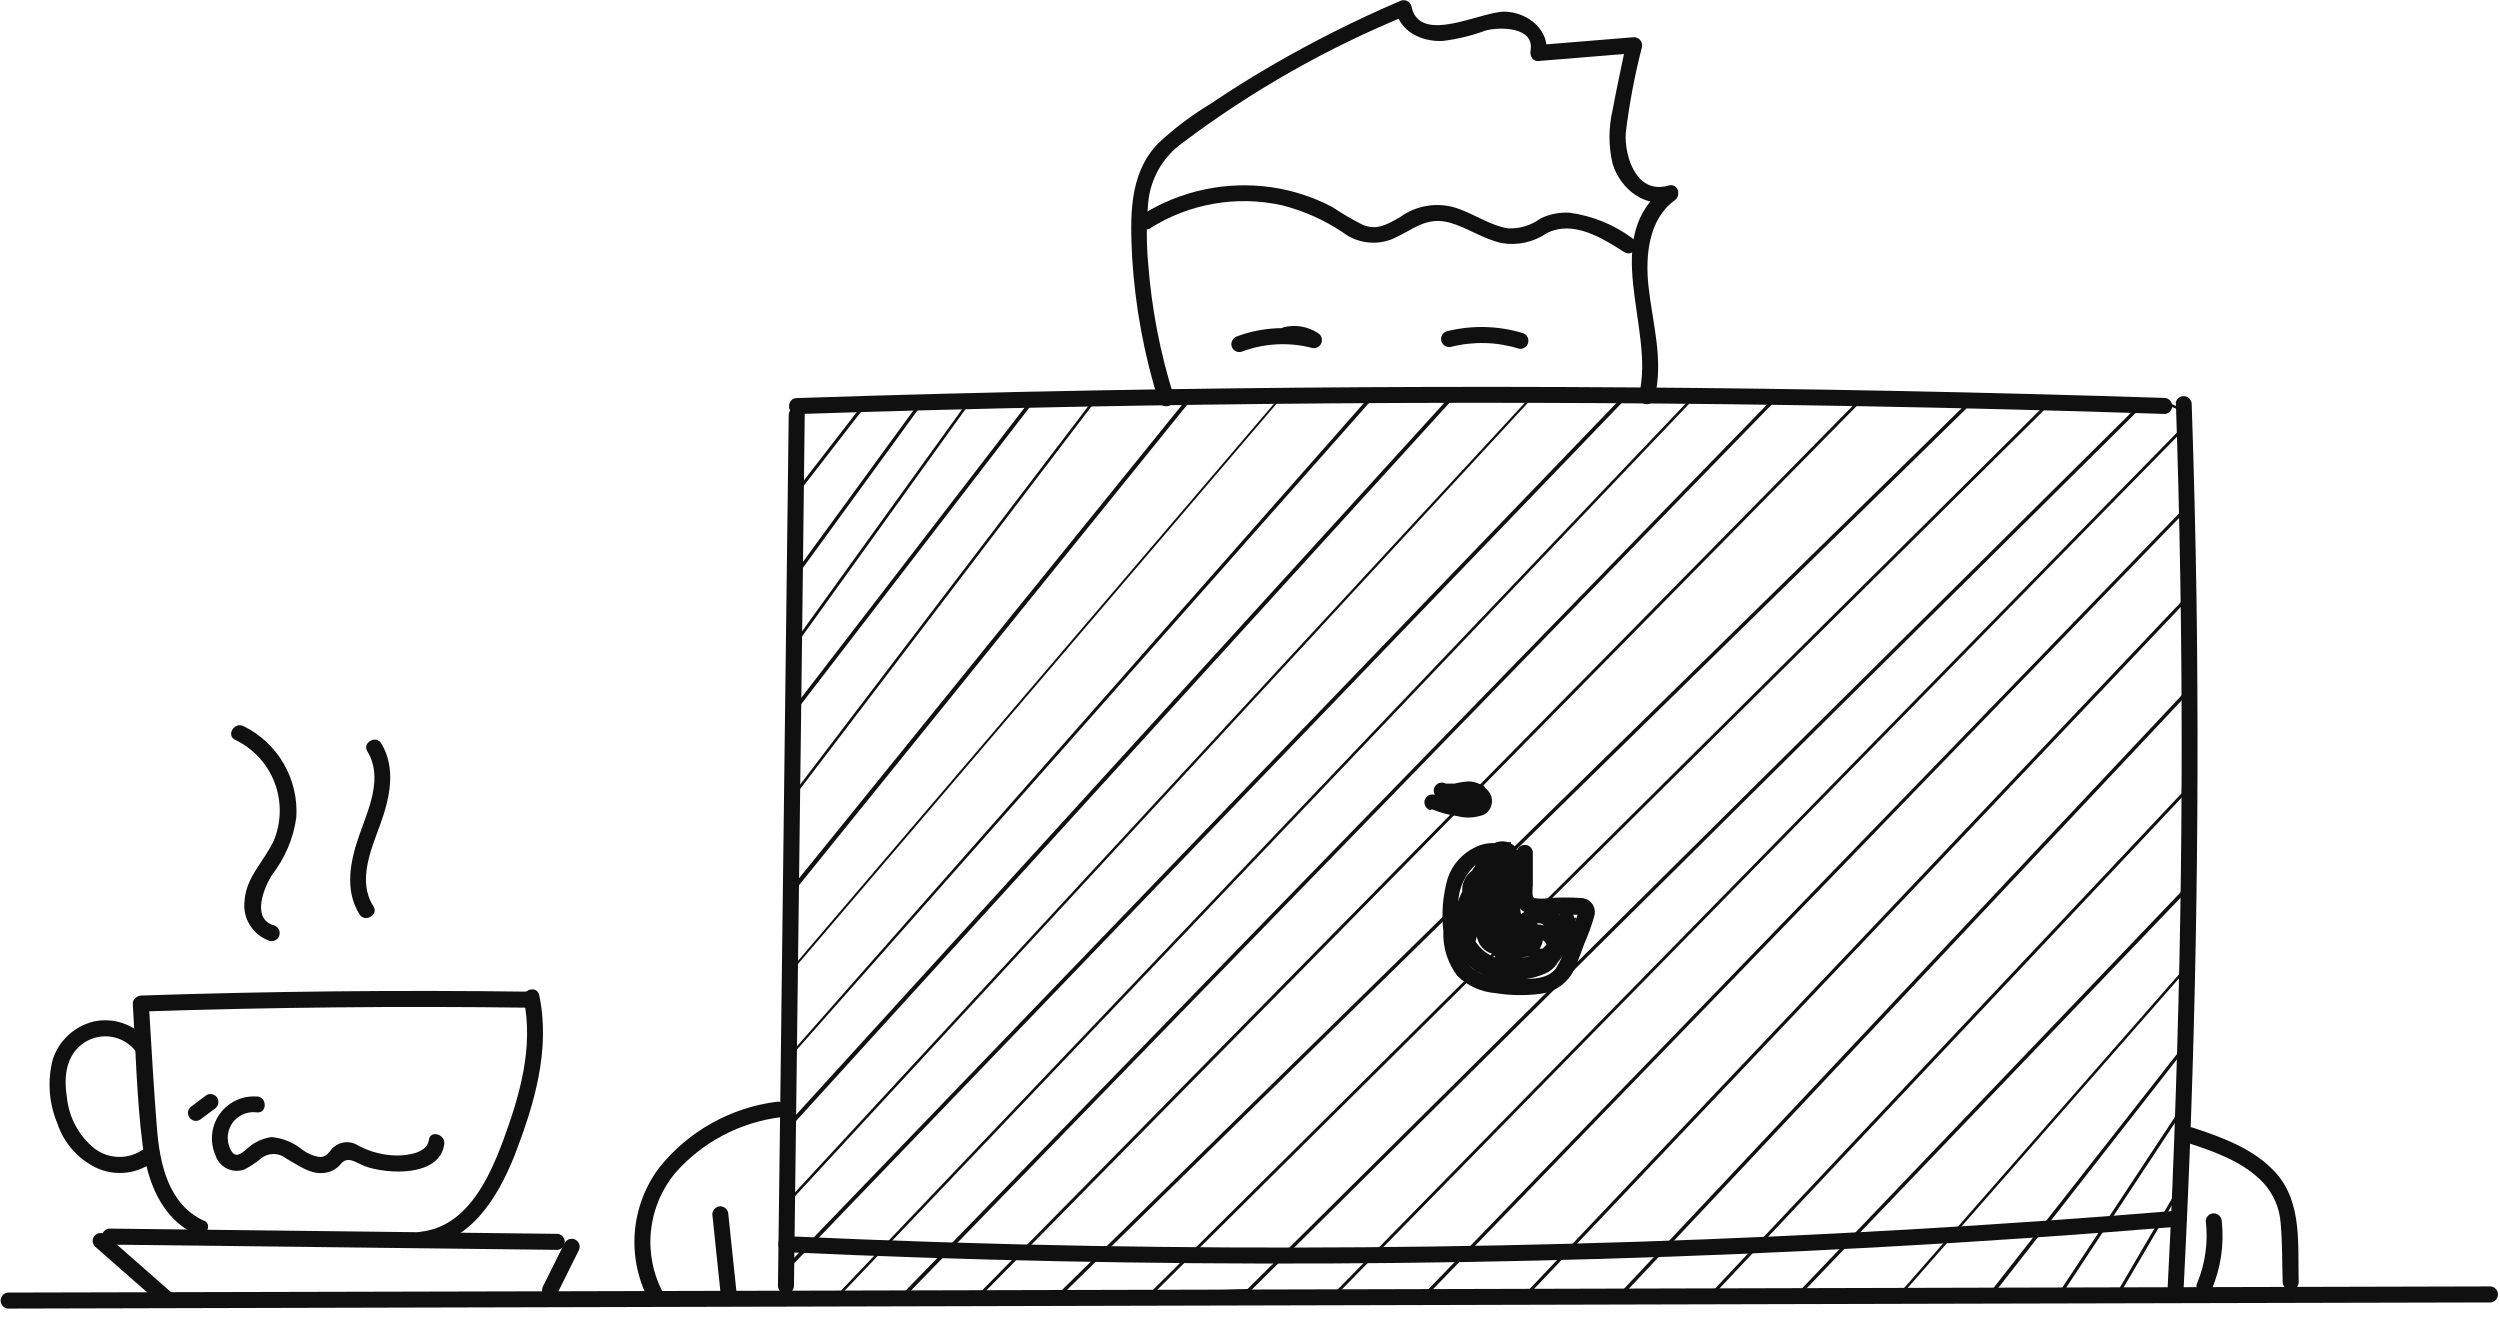 <svg width="195" height="103" viewBox="0 0 195 103" fill="none" xmlns="http://www.w3.org/2000/svg">
<g clip-path="url(#clip0_159_13825)">
<path d="M0.6 102.07L76.23 101.88L151.86 101.69L194.29 101.59C194.442 101.571 194.582 101.497 194.683 101.382C194.785 101.267 194.841 101.118 194.841 100.965C194.841 100.812 194.785 100.664 194.683 100.549C194.582 100.433 194.442 100.359 194.29 100.34L118.66 100.53L43.03 100.72L0.6 100.82C0.448 100.839 0.308 100.914 0.207 101.029C0.105 101.144 0.049 101.292 0.049 101.445C0.049 101.598 0.105 101.747 0.207 101.862C0.308 101.977 0.448 102.051 0.6 102.07Z" fill="#101010"/>
<path d="M13.4 100.84L8.29 96.35C8.171 96.238 8.014 96.175 7.85 96.175C7.686 96.175 7.529 96.238 7.41 96.35C7.352 96.408 7.306 96.476 7.274 96.552C7.243 96.627 7.227 96.708 7.227 96.79C7.227 96.872 7.243 96.953 7.274 97.028C7.306 97.104 7.352 97.172 7.41 97.23L12.52 101.72C12.639 101.833 12.796 101.895 12.96 101.895C13.124 101.895 13.281 101.833 13.4 101.72C13.458 101.662 13.504 101.594 13.536 101.518C13.567 101.443 13.583 101.362 13.583 101.28C13.583 101.198 13.567 101.117 13.536 101.042C13.504 100.966 13.458 100.898 13.4 100.84Z" fill="#101010"/>
<path d="M8.5 97.08L43.5 97.49C43.652 97.471 43.792 97.397 43.894 97.282C43.995 97.167 44.051 97.018 44.051 96.865C44.051 96.712 43.995 96.564 43.894 96.448C43.792 96.334 43.652 96.259 43.5 96.24L8.5 95.83C8.348 95.849 8.208 95.924 8.107 96.038C8.005 96.154 7.949 96.302 7.949 96.455C7.949 96.608 8.005 96.757 8.107 96.872C8.208 96.987 8.348 97.061 8.5 97.08Z" fill="#101010"/>
<path d="M44.05 96.93L42.36 100.32C42.282 100.464 42.263 100.633 42.306 100.791C42.348 100.949 42.45 101.085 42.59 101.17C42.733 101.251 42.901 101.274 43.06 101.232C43.218 101.191 43.355 101.09 43.44 100.95L45.13 97.56C45.211 97.418 45.234 97.249 45.193 97.09C45.151 96.932 45.05 96.795 44.91 96.71C44.766 96.628 44.596 96.606 44.436 96.647C44.275 96.688 44.137 96.789 44.05 96.93Z" fill="#101010"/>
<path d="M15.91 95.22C13.13 93.94 12.46 90.77 12.24 87.99C11.98 84.78 11.81 81.55 11.61 78.33C11.55 77.53 10.3 77.53 10.36 78.33C10.59 81.97 10.66 85.66 11.12 89.28C11.47 92.08 12.55 95.04 15.28 96.28C16 96.61 16.64 95.54 15.91 95.2V95.22Z" fill="#101010"/>
<path d="M11.05 78.9C21.123 78.567 31.197 78.467 41.27 78.6C41.422 78.581 41.562 78.507 41.663 78.392C41.765 78.277 41.821 78.129 41.821 77.975C41.821 77.822 41.765 77.674 41.663 77.558C41.562 77.444 41.422 77.369 41.27 77.35C31.19 77.217 21.117 77.317 11.05 77.65C10.25 77.65 10.25 78.93 11.05 78.9Z" fill="#101010"/>
<path d="M40.85 77.95C41.63 81.67 40.55 85.4 39.28 88.87C38.17 91.87 36.45 95.68 32.79 96.08C32 96.17 31.99 97.42 32.79 97.33C36.7 96.9 38.79 93.49 40.14 90.12C41.68 86.12 42.95 81.88 42.06 77.62C41.89 76.83 40.69 77.17 40.85 77.95Z" fill="#101010"/>
<path d="M15.6 87.34L16.73 86.5C16.798 86.46 16.856 86.405 16.9 86.34C16.958 86.279 16.996 86.203 17.01 86.12C17.035 86.04 17.043 85.956 17.032 85.873C17.022 85.79 16.994 85.711 16.95 85.64C16.911 85.57 16.858 85.51 16.794 85.461C16.731 85.413 16.658 85.379 16.58 85.36C16.5 85.334 16.416 85.326 16.333 85.336C16.25 85.347 16.171 85.375 16.1 85.42L14.97 86.27C14.895 86.303 14.832 86.359 14.79 86.43C14.738 86.491 14.7 86.562 14.68 86.64C14.639 86.802 14.66 86.973 14.74 87.12C14.828 87.259 14.963 87.362 15.12 87.41C15.201 87.431 15.285 87.436 15.367 87.424C15.45 87.412 15.529 87.383 15.6 87.34Z" fill="#101010"/>
<path d="M20.05 85.53C19.49 85.487 18.928 85.589 18.419 85.826C17.91 86.063 17.471 86.427 17.143 86.883C16.816 87.339 16.611 87.872 16.549 88.43C16.487 88.989 16.57 89.553 16.79 90.07C16.857 90.297 16.969 90.508 17.12 90.691C17.27 90.873 17.456 91.023 17.667 91.131C17.877 91.24 18.107 91.304 18.343 91.321C18.579 91.338 18.816 91.307 19.04 91.23C19.521 90.989 19.971 90.69 20.38 90.34C20.653 90.127 20.989 90.011 21.335 90.011C21.681 90.011 22.017 90.127 22.29 90.34C23.29 90.9 24.29 91.7 25.45 91.46C25.896 91.382 26.297 91.143 26.58 90.79C27.14 90.11 27.8 90.72 28.48 90.97C30.21 91.6 34.3 91.82 34.65 89.25C34.76 88.46 33.55 88.12 33.45 88.92C33.31 89.92 31.88 90.11 31.04 90.13C29.97 90.13 28.916 89.869 27.97 89.37C27.658 89.158 27.282 89.063 26.907 89.101C26.532 89.139 26.182 89.309 25.92 89.58C25.57 89.98 25.42 90.31 24.82 90.23C24.378 90.144 23.961 89.959 23.6 89.69C22.91 89.118 22.063 88.769 21.17 88.69C20.414 88.801 19.713 89.152 19.17 89.69C18.82 89.95 18.46 90.31 18.1 89.86C17.808 89.422 17.7 88.887 17.8 88.37C17.898 87.865 18.186 87.417 18.605 87.12C19.024 86.822 19.541 86.696 20.05 86.77C20.85 86.83 20.85 85.58 20.05 85.52V85.53Z" fill="#101010"/>
<path d="M11.45 81.09C10.953 80.499 10.303 80.054 9.572 79.806C8.84 79.557 8.055 79.514 7.3 79.68C6.564 79.861 5.886 80.225 5.33 80.739C4.774 81.254 4.358 81.901 4.12 82.62C3.686 84.28 3.809 86.037 4.47 87.62C4.717 88.365 5.109 89.054 5.624 89.646C6.139 90.238 6.767 90.722 7.47 91.07C8.225 91.43 9.068 91.564 9.898 91.458C10.728 91.352 11.51 91.009 12.15 90.47C12.75 89.93 11.86 89.05 11.26 89.59C10.701 90.012 10.02 90.24 9.32 90.24C8.62 90.24 7.939 90.012 7.38 89.59C6.771 89.101 6.267 88.496 5.896 87.808C5.525 87.121 5.295 86.367 5.22 85.59C4.96 83.99 5.13 82.25 6.61 81.3C7.234 80.904 7.982 80.753 8.711 80.874C9.44 80.996 10.098 81.383 10.56 81.96C11.07 82.59 11.95 81.7 11.44 81.08L11.45 81.09Z" fill="#101010"/>
<path d="M21.41 72.19C19.57 71.71 20.58 69.24 21.22 68.24C22.227 66.943 22.879 65.406 23.11 63.78C23.21 62.313 22.87 60.849 22.135 59.575C21.399 58.302 20.301 57.277 18.98 56.63C18.25 56.3 17.62 57.38 18.35 57.71C19.762 58.389 20.861 59.583 21.419 61.047C21.977 62.511 21.953 64.134 21.35 65.58C20.62 67.15 19.2 68.41 19.08 70.23C18.986 70.909 19.136 71.6 19.502 72.18C19.868 72.76 20.427 73.192 21.08 73.4C21.234 73.427 21.393 73.395 21.525 73.311C21.657 73.226 21.753 73.096 21.794 72.945C21.836 72.794 21.819 72.633 21.748 72.493C21.677 72.354 21.556 72.246 21.41 72.19Z" fill="#101010"/>
<path d="M28.66 58.62C29.89 60.62 28.76 63.07 28.05 65.07C27.34 67.07 26.83 69.41 28.05 71.33C28.48 72 29.56 71.33 29.13 70.7C27.85 68.7 28.96 66.25 29.68 64.25C30.4 62.25 30.92 59.93 29.74 57.99C29.32 57.3 28.23 57.93 28.66 58.62Z" fill="#101010"/>
<path d="M51.75 100.89C50.947 99.41 50.606 97.724 50.77 96.049C50.934 94.374 51.596 92.786 52.67 91.49C54.792 89.081 57.724 87.534 60.91 87.14C61.7 87.03 61.36 85.82 60.57 85.94C56.975 86.4 53.699 88.235 51.43 91.06C50.311 92.546 49.644 94.323 49.509 96.178C49.374 98.033 49.777 99.888 50.67 101.52C51.05 102.23 52.13 101.6 51.75 100.89Z" fill="#101010"/>
<path d="M55.56 94.71L56.21 100.92C56.215 101.083 56.282 101.238 56.397 101.353C56.512 101.468 56.667 101.535 56.83 101.54C56.995 101.54 57.154 101.475 57.272 101.359C57.39 101.243 57.457 101.085 57.46 100.92L56.81 94.71C56.805 94.547 56.738 94.392 56.623 94.277C56.508 94.162 56.353 94.095 56.19 94.09C56.025 94.093 55.868 94.158 55.751 94.274C55.633 94.389 55.565 94.546 55.56 94.71Z" fill="#101010"/>
<path d="M61.52 32.31L60.87 85.21L60.68 100.35C60.699 100.502 60.773 100.642 60.889 100.744C61.004 100.845 61.152 100.901 61.305 100.901C61.458 100.901 61.606 100.845 61.721 100.744C61.837 100.642 61.911 100.502 61.93 100.35L62.59 47.46L62.77 32.31C62.751 32.158 62.677 32.018 62.562 31.917C62.447 31.815 62.298 31.759 62.145 31.759C61.992 31.759 61.843 31.815 61.728 31.917C61.613 32.018 61.539 32.158 61.52 32.31Z" fill="#101010"/>
<path d="M62.15 32.3C89.903 31.387 117.67 31.183 145.45 31.69C153.263 31.83 161.073 32.03 168.88 32.29C169.032 32.271 169.172 32.197 169.273 32.081C169.375 31.966 169.431 31.818 169.431 31.665C169.431 31.512 169.375 31.363 169.273 31.248C169.172 31.133 169.032 31.059 168.88 31.04C141.133 30.14 113.37 29.943 85.59 30.45C77.77 30.59 69.957 30.79 62.15 31.05C61.35 31.05 61.34 32.33 62.15 32.3Z" fill="#101010"/>
<path d="M169.72 31.45C170.32 49.29 170.32 67.137 169.72 84.99C169.56 90.11 169.347 95.227 169.08 100.34C169.08 101.15 170.29 101.15 170.33 100.34C171.243 82.52 171.577 64.68 171.33 46.82C171.25 41.693 171.123 36.57 170.95 31.45C170.931 31.298 170.857 31.158 170.742 31.056C170.626 30.955 170.478 30.899 170.325 30.899C170.172 30.899 170.024 30.955 169.908 31.056C169.793 31.158 169.719 31.298 169.7 31.45H169.72Z" fill="#101010"/>
<path d="M170.69 89.16C172.76 89.84 175.01 90.63 176.54 92.26C177.333 93.123 177.809 94.231 177.89 95.4C178.03 96.94 178 98.51 178.05 100.06C178.069 100.212 178.143 100.352 178.258 100.453C178.374 100.555 178.522 100.611 178.675 100.611C178.828 100.611 178.976 100.555 179.092 100.453C179.207 100.352 179.281 100.212 179.3 100.06C179.21 97.15 179.61 93.83 177.52 91.49C175.86 89.63 173.34 88.71 171.02 87.95C170.26 87.7 169.93 88.9 170.69 89.16Z" fill="#101010"/>
<path d="M172.05 95.26C172.242 96.879 172.018 98.521 171.4 100.03C171.324 100.173 171.304 100.34 171.345 100.498C171.386 100.655 171.484 100.791 171.62 100.88C171.764 100.962 171.934 100.984 172.094 100.943C172.255 100.902 172.393 100.801 172.48 100.66C173.214 98.96 173.496 97.1 173.3 95.26C173.295 95.095 173.227 94.939 173.109 94.824C172.992 94.708 172.835 94.642 172.67 94.64C172.506 94.64 172.348 94.705 172.232 94.822C172.115 94.938 172.05 95.096 172.05 95.26Z" fill="#101010"/>
<path d="M61.31 97.67C89.592 98.967 117.921 98.843 146.19 97.3C154.123 96.873 162.05 96.33 169.97 95.67C170.76 95.6 170.77 94.35 169.97 94.42C141.757 96.754 113.445 97.676 85.14 97.18C77.187 97.04 69.243 96.787 61.31 96.42C60.51 96.42 60.51 97.64 61.31 97.67Z" fill="#101010"/>
<path d="M111.68 63.12C112.322 63.383 112.993 63.564 113.68 63.66C114.369 63.837 115.096 63.795 115.76 63.54C115.906 63.458 116.032 63.347 116.133 63.213C116.233 63.08 116.305 62.927 116.344 62.765C116.382 62.602 116.387 62.434 116.357 62.269C116.327 62.105 116.263 61.949 116.17 61.81C115.99 61.55 115.751 61.337 115.473 61.188C115.195 61.038 114.886 60.957 114.57 60.95C114.195 60.971 113.824 61.028 113.46 61.12H113.2H112.79L112.61 61.06C112.491 61.031 112.366 61.037 112.251 61.078C112.135 61.119 112.034 61.193 111.96 61.29C111.886 61.388 111.843 61.505 111.834 61.628C111.825 61.75 111.851 61.872 111.91 61.98C112.109 62.322 112.393 62.608 112.733 62.81C113.074 63.012 113.461 63.123 113.857 63.133C114.253 63.143 114.645 63.052 114.996 62.867C115.346 62.683 115.644 62.412 115.86 62.08C115.941 61.938 115.964 61.769 115.922 61.61C115.881 61.452 115.78 61.315 115.64 61.23C115.496 61.148 115.326 61.126 115.166 61.167C115.005 61.208 114.867 61.309 114.78 61.45C114.767 61.482 114.75 61.512 114.73 61.54C114.67 61.64 114.73 61.54 114.73 61.54C114.73 61.54 114.62 61.66 114.61 61.67C114.6 61.68 114.61 61.67 114.61 61.67L114.53 61.73L114.37 61.82C114.25 61.88 114.46 61.82 114.37 61.82H114.27H114.07H113.99C113.99 61.82 114.13 61.82 113.99 61.82H113.71C113.57 61.82 113.71 61.82 113.71 61.82H113.51L113.33 61.76C113.26 61.76 113.45 61.82 113.33 61.76L113.24 61.71C113.24 61.71 113.08 61.62 113.09 61.61L113.02 61.54L112.95 61.47C112.9 61.47 113.03 61.59 112.95 61.47C112.913 61.412 112.879 61.352 112.85 61.29L112.14 62.21C112.525 62.331 112.933 62.358 113.33 62.29L113.84 62.2H114.1H114.22C114.16 62.2 114.22 62.2 114.22 62.2H114.42H114.52H114.66C114.52 62.2 114.71 62.2 114.74 62.2C114.77 62.2 114.93 62.35 114.82 62.25C114.868 62.288 114.912 62.332 114.95 62.38C114.82 62.24 114.95 62.38 114.95 62.38C114.95 62.38 114.95 62.29 114.95 62.38C114.95 62.47 114.95 62.38 114.95 62.38V62.46C114.95 62.36 114.95 62.35 114.95 62.46C114.95 62.38 114.95 62.36 114.95 62.46C114.95 62.56 115 62.4 114.95 62.46C114.9 62.52 115.02 62.46 114.95 62.46C114.88 62.46 114.89 62.46 114.95 62.46H114.74C114.89 62.46 114.67 62.46 114.64 62.46H114.47H113.92H113.78C113.83 62.46 113.78 62.46 113.78 62.46H113.5C113.315 62.429 113.131 62.389 112.95 62.34C112.589 62.248 112.235 62.13 111.89 61.99C111.811 61.967 111.727 61.961 111.645 61.971C111.563 61.981 111.484 62.007 111.412 62.048C111.341 62.089 111.278 62.144 111.228 62.209C111.177 62.275 111.141 62.35 111.12 62.43C111.083 62.589 111.107 62.756 111.189 62.897C111.271 63.039 111.404 63.143 111.56 63.19L111.68 63.12Z" fill="#101010"/>
<path d="M118.29 66.48V68.38C118.235 68.999 118.235 69.621 118.29 70.24C118.54 71.55 119.94 71.36 120.95 71.35H122.84H123.2L123.09 71.19C123.069 71.282 123.043 71.372 123.01 71.46C122.9 71.78 122.78 72.08 122.66 72.39L122.05 74.01C121.897 74.548 121.664 75.061 121.36 75.53C120.73 76.37 119.54 76.36 118.59 76.35C117.638 76.378 116.688 76.263 115.77 76.01C115.328 75.885 114.928 75.644 114.611 75.312C114.294 74.979 114.073 74.568 113.97 74.12C113.752 73.041 113.678 71.938 113.75 70.84C113.708 70.249 113.791 69.656 113.994 69.099C114.198 68.542 114.517 68.035 114.93 67.61C115.254 67.281 115.682 67.074 116.142 67.025C116.601 66.976 117.063 67.087 117.45 67.34C118.1 67.81 118.72 66.73 118.08 66.26C117.64 65.969 117.131 65.799 116.604 65.767C116.077 65.736 115.552 65.844 115.08 66.08C114.569 66.32 114.113 66.662 113.74 67.085C113.366 67.508 113.084 68.003 112.91 68.54C112.536 69.862 112.424 71.245 112.58 72.61C112.522 73.876 112.912 75.122 113.68 76.13C114.478 76.899 115.516 77.368 116.62 77.46C117.784 77.65 118.97 77.67 120.14 77.52C120.736 77.451 121.303 77.223 121.781 76.861C122.259 76.499 122.632 76.015 122.86 75.46C123.13 74.85 123.35 74.22 123.58 73.6C123.885 72.909 124.143 72.197 124.35 71.47C124.398 71.314 124.411 71.15 124.388 70.989C124.365 70.827 124.306 70.673 124.217 70.537C124.127 70.401 124.008 70.287 123.868 70.203C123.729 70.119 123.572 70.067 123.41 70.05C122.541 69.99 121.669 69.99 120.8 70.05C120.429 70.11 120.051 70.11 119.68 70.05C119.44 69.92 119.56 69.28 119.56 69.05V66.45C119.541 66.298 119.467 66.158 119.352 66.057C119.236 65.955 119.088 65.899 118.935 65.899C118.782 65.899 118.634 65.955 118.518 66.057C118.403 66.158 118.329 66.298 118.31 66.45L118.29 66.48Z" fill="#101010"/>
<path d="M117.46 66.69L115.83 69.69C115.761 69.81 115.734 69.949 115.752 70.087C115.77 70.224 115.833 70.351 115.931 70.449C116.029 70.547 116.156 70.61 116.293 70.628C116.431 70.646 116.57 70.619 116.69 70.55C116.939 70.407 117.147 70.201 117.291 69.953C117.435 69.704 117.511 69.422 117.511 69.135C117.511 68.848 117.435 68.565 117.291 68.317C117.147 68.068 116.939 67.862 116.69 67.72C116.398 67.588 116.078 67.533 115.759 67.56C115.44 67.587 115.133 67.696 114.869 67.875C114.604 68.055 114.389 68.299 114.246 68.586C114.103 68.872 114.035 69.19 114.05 69.51C114.06 69.682 114.107 69.849 114.189 70.001C114.271 70.152 114.385 70.284 114.523 70.386C114.662 70.488 114.821 70.558 114.99 70.592C115.159 70.625 115.333 70.621 115.5 70.58C115.8 70.469 116.07 70.288 116.286 70.051C116.502 69.814 116.657 69.529 116.74 69.22C116.899 68.897 116.927 68.524 116.817 68.181C116.707 67.837 116.468 67.55 116.15 67.38C116.016 67.322 115.872 67.294 115.726 67.297C115.58 67.301 115.437 67.337 115.307 67.401C115.176 67.466 115.062 67.559 114.971 67.672C114.88 67.786 114.815 67.918 114.78 68.06C114.742 68.219 114.765 68.386 114.844 68.529C114.924 68.672 115.055 68.779 115.21 68.83C115.37 68.87 115.54 68.847 115.684 68.765C115.827 68.683 115.933 68.549 115.98 68.39C116.051 67.992 116.27 67.636 116.593 67.393C116.915 67.15 117.318 67.038 117.72 67.08C117.841 67.076 117.958 67.037 118.058 66.969C118.158 66.9 118.235 66.803 118.282 66.692C118.328 66.58 118.341 66.457 118.32 66.338C118.298 66.219 118.243 66.108 118.16 66.02C117.916 65.783 117.594 65.642 117.254 65.623C116.914 65.605 116.578 65.71 116.31 65.92C115.758 66.463 115.382 67.16 115.23 67.92C114.663 69.68 114.157 71.46 113.71 73.26C113.55 73.92 114.53 74.4 114.85 73.74C115.247 72.597 115.407 71.386 115.32 70.18C115.298 69.618 115.495 69.069 115.87 68.65C115.997 68.519 116.159 68.429 116.338 68.391C116.516 68.354 116.701 68.371 116.87 68.44C117.42 68.82 117.16 69.97 117.15 70.52C117.088 70.927 117.124 71.344 117.255 71.735C117.385 72.126 117.606 72.481 117.9 72.77C118.019 72.882 118.176 72.945 118.34 72.945C118.504 72.945 118.661 72.882 118.78 72.77C119.29 72.26 120.2 71.49 120.63 72.52C121.06 73.55 120.26 74.34 119.78 75.02C119.3 75.7 120.26 76.18 120.78 75.77C121.401 75.275 121.903 74.647 122.249 73.932C122.595 73.217 122.777 72.434 122.78 71.64C122.78 70.82 121.62 70.86 121.53 71.64C121.471 72.202 121.282 72.743 120.977 73.22C120.673 73.696 120.263 74.096 119.778 74.387C119.293 74.677 118.748 74.852 118.184 74.896C117.62 74.94 117.054 74.852 116.53 74.64C116.024 74.432 115.582 74.094 115.248 73.66C114.915 73.226 114.701 72.712 114.63 72.17C114.557 71.637 114.625 71.095 114.827 70.597C115.029 70.099 115.357 69.662 115.78 69.33L116.05 69.23C116.05 69.23 116.05 69.01 115.94 69.07C115.848 69.194 115.771 69.328 115.71 69.47C115.63 69.61 115.54 69.74 115.45 69.87C115.09 70.38 114.7 70.87 114.36 71.4C114.008 71.867 113.792 72.423 113.738 73.006C113.683 73.589 113.791 74.175 114.05 74.7C114.358 75.149 114.761 75.525 115.232 75.8C115.702 76.075 116.227 76.242 116.77 76.29C118.058 76.58 119.406 76.443 120.61 75.9C120.916 75.754 121.181 75.535 121.381 75.262C121.582 74.989 121.712 74.671 121.761 74.336C121.809 74.001 121.774 73.659 121.659 73.34C121.544 73.022 121.352 72.736 121.1 72.51C120.808 72.311 120.476 72.177 120.128 72.12C119.779 72.063 119.422 72.082 119.082 72.178C118.742 72.273 118.426 72.442 118.158 72.672C117.89 72.902 117.676 73.188 117.53 73.51C117.45 73.653 117.429 73.823 117.472 73.982C117.515 74.141 117.618 74.276 117.76 74.36C118.107 74.592 118.525 74.692 118.94 74.642C119.354 74.593 119.737 74.397 120.02 74.09C120.162 73.913 120.263 73.707 120.315 73.487C120.367 73.266 120.369 73.037 120.321 72.816C120.273 72.594 120.177 72.386 120.038 72.207C119.899 72.028 119.722 71.882 119.52 71.78C119.339 71.677 119.137 71.619 118.929 71.612C118.721 71.605 118.515 71.649 118.328 71.74C118.141 71.83 117.978 71.965 117.855 72.132C117.732 72.299 117.651 72.494 117.62 72.7C117.581 72.891 117.584 73.089 117.628 73.28C117.672 73.47 117.757 73.649 117.877 73.804C117.996 73.958 118.148 74.085 118.321 74.176C118.494 74.267 118.685 74.319 118.88 74.33C119.045 74.33 119.204 74.265 119.322 74.149C119.44 74.033 119.507 73.875 119.51 73.71C119.42 72.41 118.33 71.13 116.94 71.71C116.666 71.812 116.431 71.998 116.268 72.241C116.105 72.483 116.022 72.771 116.031 73.064C116.04 73.356 116.14 73.638 116.317 73.871C116.495 74.103 116.74 74.274 117.02 74.36C117.337 74.453 117.678 74.417 117.968 74.26C118.259 74.102 118.475 73.836 118.57 73.52C118.666 73.243 118.692 72.945 118.645 72.656C118.598 72.366 118.479 72.092 118.3 71.86C118.153 71.618 117.948 71.416 117.705 71.272C117.461 71.128 117.185 71.046 116.902 71.034C116.619 71.022 116.338 71.081 116.083 71.204C115.828 71.327 115.607 71.511 115.44 71.74C115.32 71.958 115.245 72.198 115.22 72.446C115.196 72.694 115.221 72.944 115.296 73.181C115.371 73.419 115.493 73.638 115.655 73.827C115.818 74.016 116.017 74.17 116.24 74.28C116.503 74.359 116.782 74.37 117.051 74.311C117.319 74.251 117.568 74.125 117.773 73.942C117.979 73.76 118.134 73.528 118.224 73.268C118.315 73.009 118.338 72.731 118.29 72.46C118.232 72.18 118.099 71.922 117.907 71.712C117.714 71.501 117.468 71.346 117.195 71.263C116.922 71.18 116.632 71.173 116.355 71.241C116.077 71.309 115.824 71.45 115.62 71.65C115.412 71.874 115.27 72.151 115.209 72.451C115.147 72.75 115.17 73.061 115.273 73.349C115.376 73.636 115.556 73.89 115.794 74.083C116.031 74.275 116.317 74.399 116.62 74.44C116.984 74.492 117.356 74.438 117.691 74.286C118.025 74.133 118.31 73.888 118.51 73.58C118.717 73.265 118.844 72.905 118.88 72.531C118.917 72.156 118.862 71.778 118.72 71.43C118.39 70.738 118.012 70.07 117.59 69.43C117.33 68.93 117.13 68.22 117.59 67.82L116.59 67.22C116.245 68.444 116.034 69.701 115.96 70.97C115.83 72.075 115.978 73.196 116.39 74.23C116.582 74.668 116.883 75.048 117.265 75.336C117.647 75.623 118.096 75.807 118.57 75.87C118.996 75.944 119.435 75.888 119.829 75.709C120.223 75.531 120.554 75.239 120.78 74.87C120.84 74.729 120.847 74.57 120.799 74.424C120.751 74.279 120.651 74.155 120.518 74.078C120.385 74.001 120.229 73.974 120.078 74.004C119.928 74.034 119.793 74.118 119.7 74.24C119.55 74.442 119.333 74.585 119.087 74.642C118.842 74.698 118.584 74.666 118.36 74.55C118.056 74.396 117.797 74.168 117.606 73.886C117.415 73.605 117.3 73.279 117.27 72.94C117.15 72.118 117.15 71.282 117.27 70.46C117.365 69.479 117.546 68.509 117.81 67.56C117.831 67.435 117.815 67.307 117.763 67.192C117.711 67.078 117.625 66.981 117.517 66.915C117.409 66.85 117.284 66.818 117.158 66.824C117.032 66.83 116.911 66.874 116.81 66.95C115.72 67.82 116.14 69.42 116.81 70.42C117.17 70.97 117.76 71.62 117.73 72.33C117.73 72.8 117.23 73.44 116.73 73.09C116.23 72.74 116.51 72.32 116.98 72.42C117.45 72.52 117.18 73.11 116.88 73.11C116.42 73.11 116.51 71.64 117.33 72.46C117.47 72.61 117.63 72.87 117.51 73.08C117.51 73.13 117.51 73.2 117.43 73.08C117.401 73.047 117.377 73.01 117.36 72.97C117.36 72.78 117.76 72.76 117.88 72.8C118.22 72.92 118.35 73.35 118.38 73.67L119 73.04C119 73.04 118.84 72.57 119.16 72.93C119.48 73.29 118.76 73.42 118.51 73.25L118.73 74.1C118.836 73.84 119.02 73.619 119.256 73.467C119.492 73.315 119.769 73.239 120.05 73.25C120.169 73.259 120.283 73.299 120.381 73.367C120.48 73.434 120.559 73.526 120.61 73.633C120.662 73.74 120.684 73.859 120.676 73.978C120.667 74.097 120.627 74.211 120.56 74.31C120.363 74.564 120.107 74.766 119.814 74.901C119.522 75.035 119.201 75.096 118.88 75.08C118.286 75.13 117.689 75.11 117.1 75.02C116.18 74.85 115.04 74.41 115.1 73.3C115.16 72.19 116.24 71.13 116.84 70.22C117.19 69.7 117.59 69.04 117.21 68.42C117.047 68.199 116.815 68.038 116.551 67.963C116.287 67.887 116.006 67.9 115.75 68C115.215 68.239 114.745 68.604 114.381 69.064C114.018 69.523 113.77 70.064 113.66 70.64C113.522 71.217 113.5 71.816 113.597 72.401C113.694 72.986 113.907 73.546 114.224 74.048C114.541 74.549 114.955 74.982 115.442 75.321C115.93 75.66 116.48 75.897 117.06 76.02C117.741 76.143 118.439 76.124 119.112 75.964C119.785 75.804 120.418 75.505 120.969 75.088C121.521 74.671 121.98 74.143 122.318 73.54C122.655 72.936 122.864 72.268 122.93 71.58H121.68C121.677 72.208 121.53 72.828 121.251 73.391C120.972 73.954 120.568 74.446 120.07 74.83L121.07 75.59C121.9 74.4 122.69 72.87 121.73 71.51C121.545 71.236 121.292 71.015 120.996 70.869C120.699 70.724 120.37 70.658 120.04 70.68C119.282 70.819 118.598 71.223 118.11 71.82H118.99C118.32 71.29 118.65 70.11 118.64 69.37C118.699 68.877 118.584 68.379 118.316 67.961C118.048 67.543 117.643 67.232 117.17 67.08C116.573 66.993 115.966 67.129 115.463 67.461C114.959 67.792 114.595 68.297 114.44 68.88C113.98 70.22 114.55 71.77 113.93 73.05L115.07 73.53C115.4 72.21 115.76 70.89 116.16 69.53C116.36 68.89 116.56 68.26 116.77 67.63C116.82 67.47 117.15 66.48 117.44 66.76L117.88 65.69C117.204 65.648 116.536 65.851 115.997 66.26C115.457 66.669 115.082 67.258 114.94 67.92L116.14 68.25C116.08 68.68 115.93 68.32 115.83 68.38C115.73 68.44 115.74 68.38 115.77 68.47V68.61C115.709 68.802 115.614 68.981 115.49 69.14C115.49 69.14 115.3 69.34 115.43 69.26C115.56 69.18 115.37 69.39 115.5 69.16C115.554 69.016 115.647 68.891 115.77 68.8C115.96 68.69 116.25 68.62 116.4 68.8C116.433 68.844 116.456 68.895 116.466 68.949C116.477 69.003 116.475 69.059 116.46 69.112C116.446 69.165 116.419 69.214 116.383 69.255C116.346 69.296 116.301 69.329 116.25 69.35L117.1 70.2L118.73 67.2C119.11 66.49 118.03 65.86 117.65 66.57L117.46 66.69Z" fill="#101010"/>
<path d="M91.56 30.92C90.5 27.565 89.829 24.099 89.56 20.59C89.415 18.997 89.415 17.393 89.56 15.8C89.645 14.885 89.924 13.998 90.379 13.2C90.835 12.401 91.455 11.709 92.2 11.17C97.611 7.092 103.527 3.731 109.8 1.17L108.88 0.8C109.19 2.47 110.88 3.25 112.49 3.2C113.648 3.061 114.786 2.786 115.88 2.38C116.97 2.09 119.73 2.07 119.38 3.97C119.32 4.34 119.55 4.8 119.99 4.76L127.45 4.15L126.85 3.36C126.49 5.11 126.1 6.85 125.78 8.6C125.46 9.968 125.46 11.392 125.78 12.76C126.38 14.76 128.37 16.31 130.48 15.68L130 14.54C124.61 18.41 129.13 25.61 127.85 30.74C127.806 30.899 127.827 31.069 127.909 31.213C127.991 31.356 128.126 31.461 128.285 31.505C128.444 31.549 128.614 31.528 128.758 31.446C128.901 31.364 129.006 31.229 129.05 31.07C129.79 28.07 128.9 25.27 128.58 22.31C128.33 19.96 128.58 17.11 130.63 15.62C131.17 15.23 130.87 14.26 130.15 14.47C127.67 15.21 126.69 12.23 126.81 10.36C127.081 8.111 127.502 5.883 128.07 3.69C128.092 3.597 128.094 3.5 128.074 3.406C128.054 3.313 128.013 3.225 127.954 3.149C127.896 3.073 127.821 3.011 127.735 2.968C127.65 2.925 127.556 2.902 127.46 2.9L120 3.51L120.6 4.31C120.95 2.39 119.22 0.97 117.4 0.91C115.58 0.85 110.68 3.58 110.09 0.47C110.064 0.379 110.018 0.295 109.955 0.224C109.892 0.153 109.814 0.097 109.727 0.061C109.639 0.024 109.545 0.008 109.45 0.013C109.355 0.018 109.263 0.044 109.18 0.09C105.702 1.582 102.319 3.285 99.05 5.19C97.47 6.11 95.927 7.08 94.42 8.1C92.942 8.986 91.564 10.029 90.31 11.21C88.01 13.61 88.16 17.03 88.31 20.13C88.545 23.905 89.234 27.639 90.36 31.25C90.6 32.02 91.81 31.69 91.57 30.92H91.56Z" fill="#101010"/>
<path d="M89.7 17.81C92.758 15.877 96.457 15.23 99.99 16.01C101.679 16.438 103.282 17.152 104.73 18.12C105.283 18.543 105.937 18.812 106.628 18.9C107.318 18.988 108.019 18.891 108.66 18.62C110.26 17.91 111.25 16.84 113.13 17.38C114.49 17.78 115.69 18.64 117.13 18.96C118.356 19.172 119.616 18.895 120.64 18.19C122.71 17.14 124.97 18.56 126.7 19.67C127.38 20.1 128.01 19.02 127.33 18.59C125.887 17.515 124.194 16.827 122.41 16.59C121.634 16.547 120.86 16.702 120.16 17.04C119.426 17.586 118.524 17.858 117.61 17.81C116.1 17.56 114.81 16.55 113.34 16.15C112.64 15.968 111.909 15.943 111.199 16.076C110.488 16.209 109.816 16.497 109.23 16.92C108.23 17.49 107.44 17.99 106.32 17.55C105.499 17.135 104.704 16.671 103.94 16.16C102.443 15.366 100.818 14.838 99.14 14.6C95.662 14.111 92.124 14.858 89.14 16.71C88.46 17.13 89.14 18.22 89.77 17.79L89.7 17.81Z" fill="#101010"/>
<path d="M96.83 27.44C98.581 26.775 100.495 26.666 102.31 27.13C102.458 27.172 102.615 27.159 102.754 27.093C102.892 27.026 103.002 26.912 103.062 26.771C103.122 26.63 103.129 26.472 103.08 26.326C103.032 26.18 102.932 26.057 102.8 25.98C102.408 25.721 101.966 25.547 101.503 25.47C101.039 25.392 100.565 25.413 100.11 25.53C99.96 25.584 99.836 25.693 99.763 25.834C99.69 25.976 99.673 26.14 99.716 26.294C99.759 26.447 99.859 26.578 99.995 26.661C100.131 26.744 100.294 26.772 100.45 26.74C100.741 26.669 101.045 26.662 101.339 26.717C101.634 26.772 101.914 26.889 102.16 27.06L102.65 25.92C100.616 25.396 98.471 25.504 96.5 26.23C96.343 26.279 96.21 26.386 96.128 26.528C96.047 26.671 96.022 26.84 96.06 27C96.105 27.16 96.21 27.296 96.355 27.378C96.499 27.461 96.67 27.483 96.83 27.44Z" fill="#101010"/>
<path d="M113.16 27.06C114.912 26.611 116.754 26.659 118.48 27.2C118.634 27.227 118.793 27.195 118.925 27.11C119.057 27.026 119.153 26.896 119.195 26.745C119.236 26.594 119.219 26.433 119.148 26.293C119.077 26.154 118.956 26.046 118.81 25.99C116.86 25.395 114.785 25.347 112.81 25.85C112.664 25.906 112.543 26.014 112.472 26.153C112.401 26.293 112.384 26.454 112.426 26.605C112.467 26.756 112.563 26.886 112.695 26.971C112.827 27.055 112.986 27.087 113.14 27.06H113.16Z" fill="#101010"/>
<path d="M64.95 101.35L65.17 101.12L132.17 30.76L126.89 31.02L61.48 99.02V93.58L119.48 30.83L113.35 31.1L61.49 88.1V82.37L106.76 31.01L99.76 31.27L61.45 76.12L61.75 69.22L92.65 31.02H85.65L62.05 62.01L61.75 55.4L80.52 31.01L75.77 31.27L61.77 50.74V45.01L71.49 31.68L67.3 31.94L62.53 38.1L62.34 37.95L67.17 31.7H67.23L72.01 31.4L62.01 45.14V50.01L75.65 31.08H75.71L81.06 30.78L80.9 31L62.05 55.5L62.31 61.33L85.58 30.77H93.24L93.08 30.98L62.08 69.35L61.82 75.44L99.74 31.06L107.37 30.76L107.18 30.98L61.75 82.33V87.33L113.24 30.78L120.04 30.49L119.83 30.71L61.7 93.64V98.36L126.7 30.79L132.7 30.5L132.49 30.72L65.49 101.08L70.49 100.82L138.54 30.82H145.66L76.77 100.82H82.63L153.5 31.36H153.55L160.37 31.06L160.14 31.29L90.06 100.81L97.31 100.54L167.05 31.37C167.13 31.37 169.05 31.05 170.05 31.88C170.235 32.043 170.382 32.245 170.479 32.471C170.576 32.698 170.62 32.944 170.61 33.19V33.24L104.19 101.06L111.19 100.79L170.37 39.63L170.66 46.75L119.2 101.02L126.46 100.75L170.7 53.67L170.41 61.96L133.91 100.72H140.34L171.04 68.6L170.44 75.76L148.6 100.68H155.32L170.75 81.01L170.12 86.86L160.93 100.79H165.14L169.9 92.66L170.12 92.79L165.28 101.04H160.46L160.59 100.84L169.89 86.75L170.41 81.85L155.41 101.04H148.01L148.2 100.83L170.2 75.73L170.73 69.35L140.42 101.01H133.3L170.17 61.87L170.44 54.34L126.59 101.01L118.59 101.3L118.8 101.08L170.44 46.62L170.17 40.19L111.34 101.01L103.63 101.3L103.85 101.08L170.45 33.08C170.454 32.878 170.414 32.678 170.333 32.493C170.252 32.308 170.131 32.144 169.98 32.01C169.152 31.542 168.186 31.38 167.25 31.55L97.5 100.73H97.45L89.51 101.03L89.74 100.8L159.81 31.29L153.69 31.56L82.82 101.01H76.25L145.15 31.01H138.72L70.72 101.01H70.67L64.95 101.35Z" fill="#101010"/>
</g>
<defs>
<clipPath id="clip0_159_13825">
<rect width="194.9" height="102.08" fill="white"/>
</clipPath>
</defs>
</svg>
